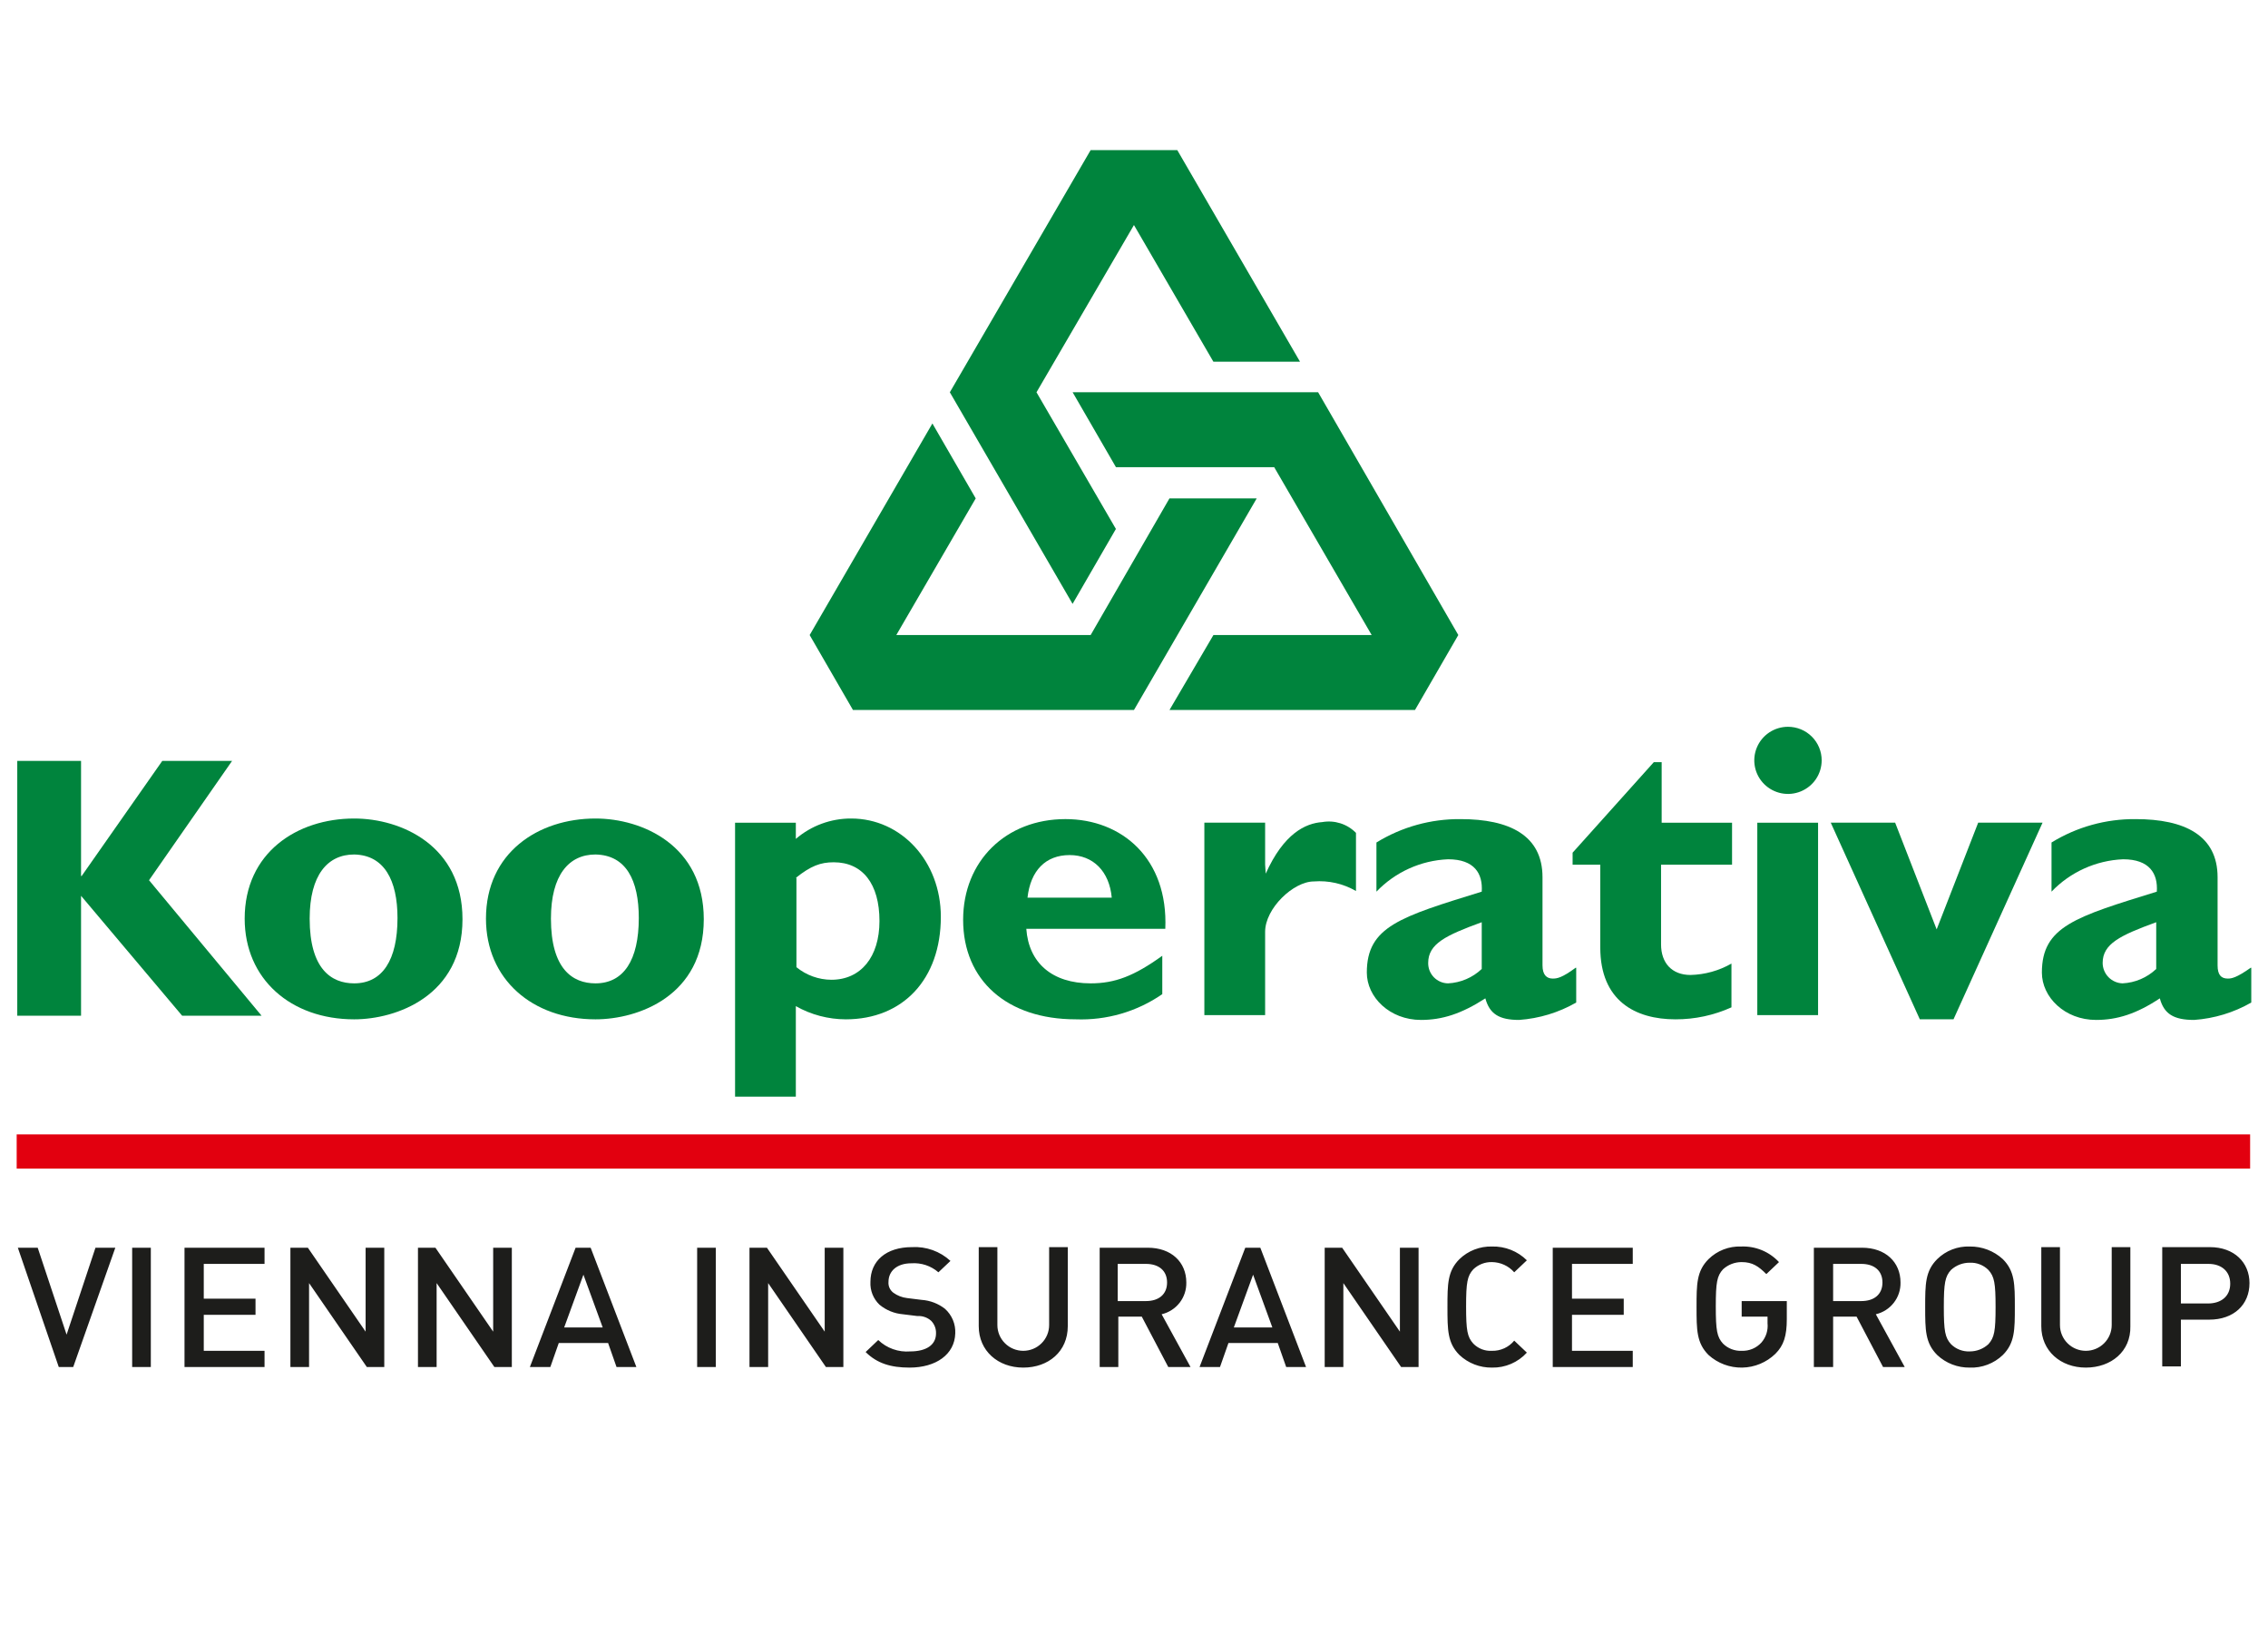 <svg width="136" height="98" viewBox="0 0 136 98" fill="none" xmlns="http://www.w3.org/2000/svg">
<g clip-path="url(#clip0_3118_13738)">
<path d="M8.937 52.778L15.684 60.901H10.921L4.86 53.712V60.901H1.035V45.625H4.86V52.526H4.896L9.73 45.625H13.916L8.937 52.778Z" fill="#00843D"/>
<path d="M27.733 55.117C27.733 50.696 24.053 49.078 21.238 49.078C17.811 49.078 14.672 51.127 14.672 55.081C14.672 58.711 17.45 61.119 21.238 61.119C23.764 61.119 27.733 59.717 27.733 55.117ZM23.836 55.045C23.836 57.561 22.934 58.962 21.238 58.962C19.867 58.962 18.569 58.1 18.569 55.081C18.569 52.457 19.651 51.235 21.238 51.235C23.042 51.271 23.836 52.78 23.836 55.045Z" fill="#00843D"/>
<path d="M42.202 55.117C42.202 50.696 38.521 49.078 35.707 49.078C32.28 49.078 29.141 51.127 29.141 55.081C29.141 58.711 31.919 61.119 35.707 61.119C38.269 61.119 42.202 59.717 42.202 55.117ZM38.305 55.045C38.305 57.561 37.403 58.962 35.707 58.962C34.336 58.962 33.037 58.1 33.037 55.081C33.037 52.457 34.12 51.235 35.707 51.235C37.547 51.271 38.305 52.78 38.305 55.045Z" fill="#00843D"/>
<path d="M47.722 49.33H44.078V65.756H47.722V60.328C48.635 60.845 49.667 61.117 50.717 61.119C54.144 61.119 56.417 58.711 56.417 54.973C56.417 51.63 54.036 49.078 51.041 49.078C49.823 49.073 48.645 49.508 47.722 50.3V49.33ZM47.722 52.636C48.624 51.918 49.201 51.702 49.995 51.702C51.727 51.702 52.737 52.996 52.737 55.224C52.737 57.381 51.619 58.747 49.851 58.747C49.087 58.742 48.348 58.475 47.758 57.992V52.636H47.722Z" fill="#00843D"/>
<path d="M69.696 57.308C68.001 58.53 66.846 58.962 65.403 58.962C63.094 58.962 61.687 57.74 61.542 55.691H69.877C70.057 51.486 67.279 49.113 63.888 49.113C60.316 49.113 57.754 51.629 57.754 55.152C57.754 58.782 60.388 61.118 64.501 61.118C66.351 61.19 68.175 60.66 69.696 59.609V57.308ZM61.614 53.822C61.795 52.204 62.697 51.27 64.14 51.27C65.547 51.27 66.521 52.24 66.666 53.822H61.614Z" fill="#00843D"/>
<path d="M75.863 51.844L75.899 52.383C76.981 49.975 78.28 49.364 79.29 49.292C79.655 49.228 80.029 49.254 80.381 49.366C80.733 49.479 81.052 49.676 81.311 49.939V53.426C80.547 52.982 79.666 52.782 78.785 52.851C77.558 52.851 75.863 54.468 75.863 55.87V60.866H72.219V49.328H75.863V51.844Z" fill="#00843D"/>
<path d="M94.481 58.028C93.651 58.639 93.362 58.675 93.11 58.675C92.749 58.675 92.496 58.459 92.496 57.884V52.6C92.496 50.084 90.512 49.114 87.589 49.114C85.806 49.096 84.055 49.582 82.538 50.516V53.463C83.663 52.287 85.202 51.591 86.832 51.522C88.419 51.522 88.924 52.385 88.852 53.463C83.981 54.972 81.961 55.547 81.961 58.315C81.961 59.789 83.332 61.155 85.208 61.155C86.471 61.155 87.625 60.795 89.069 59.861C89.321 60.795 89.898 61.155 91.089 61.155C92.296 61.07 93.468 60.714 94.517 60.112V58.028M88.852 58.099C88.304 58.619 87.587 58.925 86.832 58.962C86.673 58.96 86.516 58.926 86.371 58.864C86.225 58.801 86.093 58.71 85.982 58.597C85.872 58.483 85.785 58.349 85.726 58.202C85.668 58.055 85.639 57.898 85.641 57.74C85.641 56.59 86.687 56.087 88.852 55.296V58.099Z" fill="#00843D"/>
<path d="M103.826 51.846H99.605V56.626C99.605 57.74 100.254 58.459 101.372 58.459C102.234 58.438 103.078 58.203 103.826 57.776V60.4C102.772 60.877 101.628 61.122 100.47 61.119C98.053 61.119 95.96 60.005 95.96 56.806V51.846H94.301V51.127L99.171 45.699H99.641V49.33H103.862V51.846" fill="#00843D"/>
<path d="M109.236 45.591C109.236 45.989 109.118 46.378 108.896 46.709C108.674 47.04 108.358 47.298 107.989 47.45C107.62 47.603 107.214 47.643 106.822 47.565C106.43 47.487 106.07 47.296 105.787 47.014C105.505 46.733 105.312 46.374 105.234 45.984C105.156 45.593 105.196 45.188 105.349 44.821C105.502 44.453 105.761 44.139 106.093 43.917C106.426 43.696 106.816 43.578 107.216 43.578C107.481 43.578 107.744 43.63 107.989 43.73C108.235 43.831 108.458 43.98 108.645 44.167C108.833 44.354 108.982 44.576 109.083 44.82C109.185 45.065 109.237 45.327 109.236 45.591ZM105.376 49.329H109.02V60.867H105.376V49.329Z" fill="#00843D"/>
<path d="M109.781 49.328H113.642L116.131 55.726L118.621 49.328H122.481L117.142 61.117H115.121L109.781 49.328Z" fill="#00843D"/>
<path d="M134.961 58.028C134.095 58.639 133.807 58.675 133.59 58.675C133.193 58.675 132.977 58.459 132.977 57.884V52.6C132.977 50.084 130.992 49.114 128.07 49.114C126.287 49.096 124.536 49.582 123.019 50.516V53.463C124.144 52.287 125.683 51.591 127.312 51.522C128.9 51.522 129.405 52.385 129.333 53.463C124.462 54.972 122.441 55.547 122.441 58.315C122.441 59.789 123.812 61.155 125.689 61.155C126.951 61.155 128.106 60.795 129.513 59.861C129.766 60.795 130.343 61.155 131.57 61.155C132.777 61.07 133.949 60.714 134.997 60.112V58.028M129.297 58.099C128.749 58.619 128.032 58.925 127.276 58.962C126.958 58.951 126.656 58.818 126.434 58.59C126.212 58.362 126.087 58.057 126.085 57.74C126.085 56.59 127.132 56.087 129.297 55.296V58.099Z" fill="#00843D"/>
<path d="M55.911 25.391L58.509 29.884L53.746 38.078H65.4L70.126 29.884H75.358L67.998 42.571H51.148L48.551 38.078L55.911 25.391Z" fill="#00843D"/>
<path d="M70.129 42.569L72.763 38.076H82.252L76.407 28.012H66.918L64.32 23.52H79.041L87.447 38.076L84.85 42.569H70.129Z" fill="#00843D"/>
<path d="M77.955 21.688H72.76L67.997 13.493L62.153 23.521L66.915 31.716L64.317 36.209L56.957 23.521L65.4 9H70.595L77.955 21.688Z" fill="#00843D"/>
<path d="M134.928 68.019H1V70.068H134.928V68.019Z" fill="#E2000F"/>
<path d="M4.39 81.966H3.524L1.07 74.813H2.261L3.993 80.025L5.725 74.813H6.915L4.39 81.966ZM7.925 81.966V74.813H9.044V81.966H7.925ZM11.064 81.966V74.813H15.863V75.783H12.219V77.868H15.322V78.838H12.219V80.995H15.863V81.966H11.064ZM21.997 81.966L18.533 76.934V81.966H17.414V74.813H18.461L21.924 79.845V74.813H23.043V81.966H21.997ZM29.645 81.966L26.182 76.934V81.966H25.063V74.813H26.11L29.573 79.845V74.813H30.692V81.966H29.645ZM36.97 81.966L36.465 80.528H33.506L33.001 81.966H31.774L34.516 74.813H35.418L38.16 81.966H36.97ZM34.985 76.43L33.831 79.593H36.14L34.985 76.43ZM41.804 81.966V74.813H42.923V81.966H41.804ZM49.525 81.966L46.062 76.934V81.966H44.943V74.813H45.989L49.453 79.845V74.813H50.572V81.966H49.525ZM54.54 82.001C53.422 82.001 52.592 81.75 51.907 81.067L52.664 80.348C52.916 80.591 53.217 80.777 53.547 80.894C53.876 81.012 54.227 81.059 54.577 81.031C55.551 81.031 56.128 80.636 56.128 79.953C56.133 79.814 56.111 79.676 56.061 79.546C56.011 79.416 55.936 79.298 55.839 79.198C55.728 79.097 55.596 79.019 55.454 78.97C55.311 78.92 55.16 78.9 55.01 78.91L54.144 78.803C53.626 78.76 53.135 78.559 52.736 78.228C52.553 78.052 52.41 77.839 52.316 77.603C52.223 77.368 52.181 77.115 52.195 76.862C52.195 75.604 53.133 74.777 54.685 74.777C55.106 74.753 55.527 74.814 55.924 74.956C56.321 75.098 56.684 75.318 56.994 75.604L56.272 76.287C56.051 76.094 55.793 75.948 55.515 75.855C55.236 75.763 54.942 75.726 54.649 75.747C53.783 75.747 53.278 76.215 53.278 76.862C53.267 76.985 53.289 77.109 53.339 77.222C53.389 77.335 53.468 77.433 53.566 77.509C53.81 77.686 54.096 77.798 54.396 77.832L55.262 77.94C55.775 77.975 56.265 78.162 56.669 78.479C56.874 78.664 57.035 78.893 57.142 79.147C57.248 79.402 57.296 79.677 57.282 79.953C57.246 81.211 56.128 82.001 54.54 82.001ZM61.359 82.001C59.844 82.001 58.69 80.995 58.69 79.521V74.777H59.808V79.45C59.808 79.859 59.971 80.253 60.263 80.542C60.553 80.832 60.948 80.995 61.359 80.995C61.771 80.995 62.166 80.832 62.456 80.542C62.748 80.253 62.911 79.859 62.911 79.45V74.777H64.029V79.521C64.029 81.031 62.875 82.001 61.359 82.001ZM70.055 81.966L68.467 78.946H67.06V81.966H65.942V74.813H68.828C70.235 74.813 71.137 75.675 71.137 76.898C71.147 77.336 71.006 77.765 70.737 78.111C70.467 78.458 70.086 78.702 69.658 78.803L71.39 81.966H70.055ZM68.72 75.783H67.024V78.012H68.72C69.477 78.012 69.983 77.617 69.983 76.898C69.983 76.179 69.477 75.783 68.72 75.783ZM77.126 81.966L76.621 80.528H73.663L73.157 81.966H71.931L74.673 74.813H75.575L78.317 81.966H77.126ZM75.142 76.43L73.987 79.593H76.296L75.142 76.43ZM84.017 81.966L80.554 76.934V81.966H79.435V74.813H80.482L83.945 79.845V74.813H85.064V81.966H84.017ZM89.466 82.001C88.742 82.011 88.044 81.741 87.517 81.247C86.796 80.528 86.796 79.737 86.796 78.371C86.796 77.005 86.796 76.215 87.517 75.496C87.775 75.247 88.08 75.052 88.415 74.923C88.749 74.793 89.107 74.731 89.466 74.741C89.852 74.73 90.237 74.798 90.597 74.94C90.957 75.082 91.284 75.296 91.558 75.568L90.8 76.287C90.634 76.097 90.429 75.944 90.199 75.839C89.969 75.734 89.719 75.678 89.466 75.675C89.26 75.67 89.055 75.705 88.863 75.779C88.671 75.853 88.496 75.965 88.347 76.107C87.986 76.502 87.914 76.898 87.914 78.335C87.914 79.773 87.986 80.168 88.347 80.564C88.492 80.712 88.666 80.826 88.859 80.901C89.052 80.975 89.259 81.007 89.466 80.995C89.72 81.001 89.972 80.949 90.204 80.843C90.435 80.737 90.639 80.58 90.8 80.384L91.558 81.103C91.294 81.393 90.971 81.623 90.61 81.778C90.249 81.933 89.859 82.009 89.466 82.001ZM93.11 81.966V74.813H97.908V75.783H94.264V77.868H97.367V78.838H94.264V80.995H97.908V81.966H93.11ZM106.459 81.175C105.926 81.692 105.215 81.988 104.471 82.001C103.727 82.014 103.006 81.745 102.454 81.247C101.733 80.528 101.733 79.737 101.733 78.371C101.733 77.005 101.733 76.215 102.454 75.496C102.71 75.244 103.015 75.048 103.35 74.918C103.685 74.788 104.043 74.728 104.403 74.741C104.827 74.723 105.25 74.797 105.643 74.958C106.035 75.12 106.388 75.364 106.676 75.675L105.918 76.394C105.449 75.927 105.088 75.675 104.439 75.675C104.025 75.674 103.625 75.828 103.32 76.107C102.959 76.502 102.887 76.898 102.887 78.335C102.887 79.773 102.959 80.168 103.32 80.564C103.467 80.709 103.642 80.822 103.834 80.896C104.027 80.97 104.232 81.004 104.439 80.995C104.662 81.003 104.884 80.963 105.09 80.876C105.296 80.789 105.48 80.658 105.629 80.492C105.764 80.334 105.866 80.151 105.928 79.954C105.99 79.756 106.011 79.548 105.99 79.342V78.946H104.439V78.012H107.145V79.09C107.145 80.097 106.964 80.672 106.459 81.175ZM112.917 81.966L111.33 78.946H109.923V81.966H108.768V74.813H111.655C113.062 74.813 113.964 75.675 113.964 76.898C113.974 77.336 113.833 77.765 113.563 78.111C113.294 78.458 112.913 78.702 112.484 78.803L114.216 81.966H112.917ZM111.619 75.783H109.923V78.012H111.619C112.376 78.012 112.881 77.617 112.881 76.898C112.881 76.179 112.376 75.783 111.619 75.783ZM120.097 81.247C119.834 81.499 119.523 81.695 119.182 81.825C118.841 81.955 118.478 82.015 118.113 82.001C117.39 82.011 116.691 81.741 116.165 81.247C115.443 80.528 115.443 79.737 115.443 78.371C115.443 77.005 115.443 76.215 116.165 75.496C116.421 75.244 116.725 75.048 117.06 74.918C117.395 74.788 117.754 74.728 118.113 74.741C118.847 74.731 119.557 75.001 120.097 75.496C120.819 76.215 120.819 77.005 120.819 78.371C120.819 79.737 120.819 80.528 120.097 81.247ZM119.231 76.143C119.085 75.998 118.91 75.885 118.717 75.811C118.525 75.736 118.319 75.703 118.113 75.712C117.699 75.71 117.3 75.864 116.994 76.143C116.634 76.538 116.561 76.934 116.561 78.371C116.561 79.809 116.634 80.204 116.994 80.6C117.141 80.745 117.316 80.858 117.508 80.932C117.701 81.006 117.907 81.04 118.113 81.031C118.527 81.032 118.926 80.878 119.231 80.6C119.592 80.204 119.664 79.809 119.664 78.371C119.664 76.934 119.592 76.538 119.231 76.143ZM125.076 82.001C123.561 82.001 122.406 80.995 122.406 79.521V74.777H123.525V79.45C123.525 79.859 123.688 80.253 123.979 80.542C124.27 80.832 124.665 80.995 125.076 80.995C125.488 80.995 125.882 80.832 126.173 80.542C126.464 80.253 126.628 79.859 126.628 79.45V74.777H127.746V79.521C127.782 81.031 126.592 82.001 125.076 82.001ZM132.473 79.126H130.777V81.93H129.658V74.777H132.509C133.988 74.777 134.89 75.712 134.89 76.934C134.89 78.228 133.952 79.126 132.473 79.126ZM132.436 75.783H130.777V78.156H132.4C133.194 78.156 133.735 77.724 133.735 76.969C133.735 76.215 133.194 75.783 132.436 75.783Z" fill="#1D1D1B"/>
</g>
<defs>
<clipPath id="clip0_3118_13738">
<rect width="134" height="73" fill="white" transform="translate(1 9)"/>
</clipPath>
</defs>
</svg>

